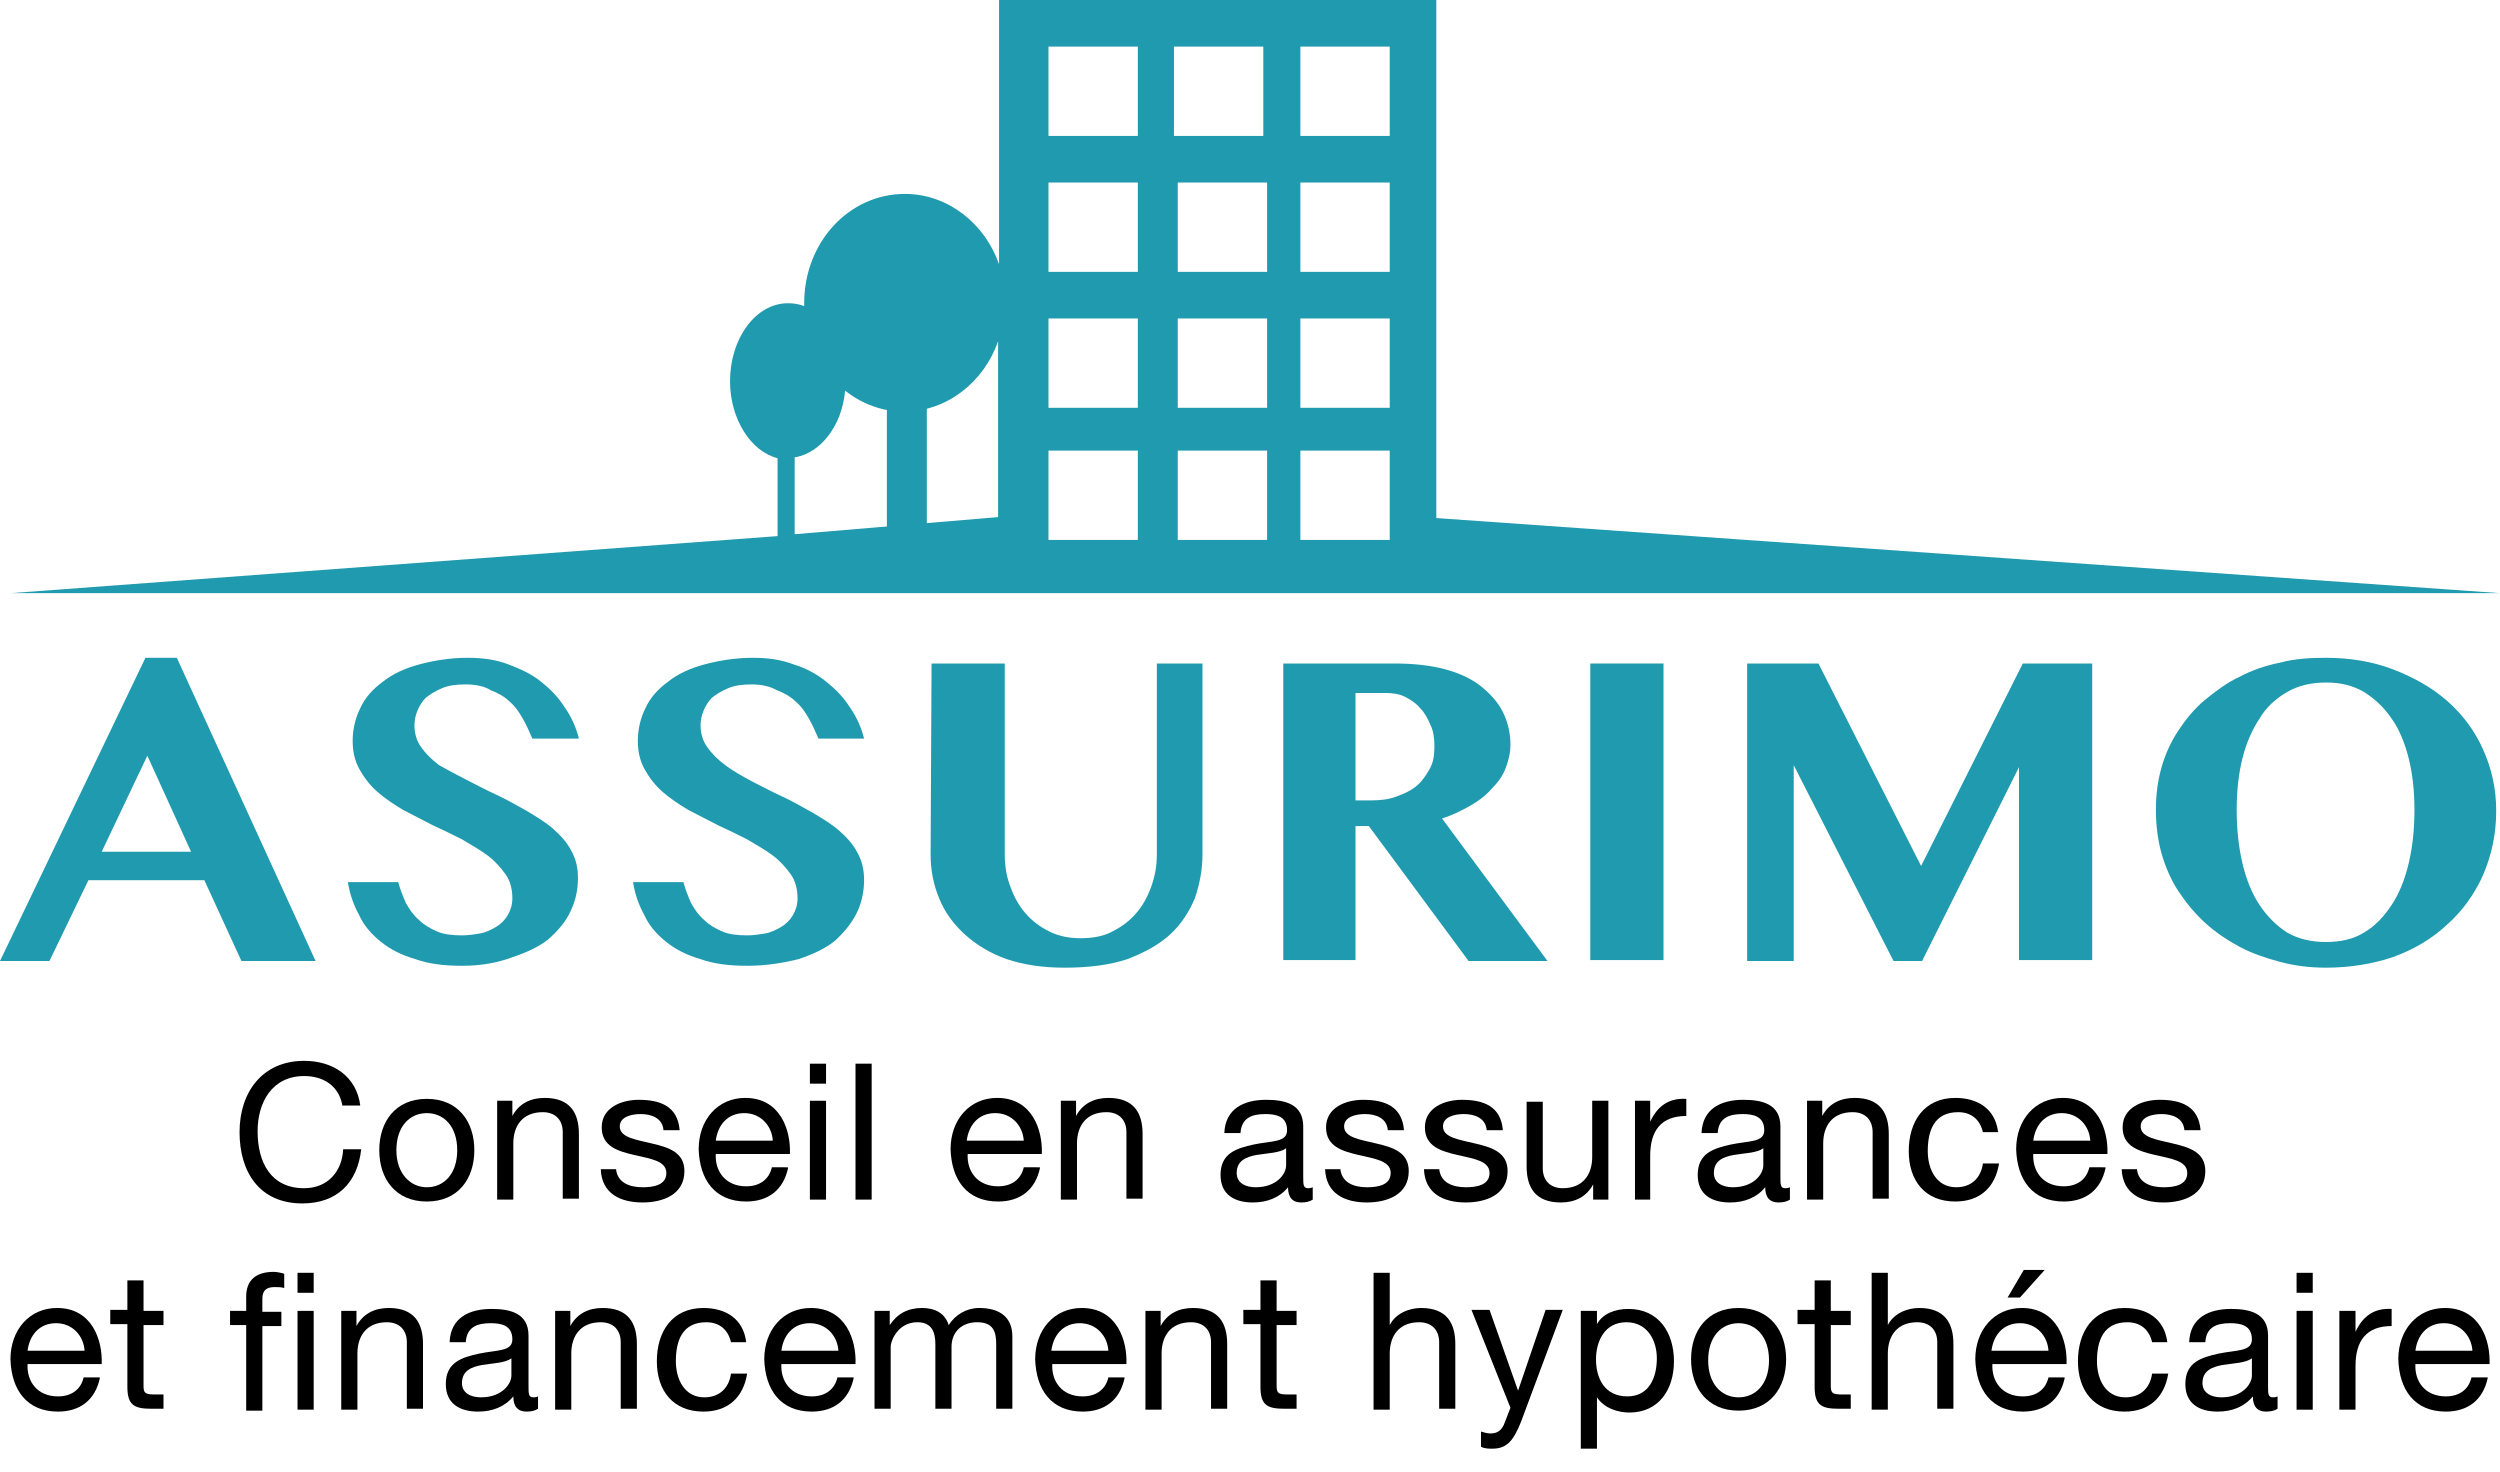 <?xml version="1.0" encoding="UTF-8"?> <svg xmlns="http://www.w3.org/2000/svg" xmlns:xlink="http://www.w3.org/1999/xlink" id="Calque_1" x="0px" y="0px" viewBox="0 0 263 154.9" style="enable-background:new 0 0 263 154.9;" xml:space="preserve"> <style type="text/css"> .st0{fill:#1F9AAE;} </style> <g> <path class="st0" d="M1.1,62.4H263l-111.9-7.9V0h-46v27.8c-1.5-4.3-5.4-7.4-9.9-7.4c-5.9,0-10.6,5.1-10.6,11.5c0,0.1,0,0.2,0,0.3 c-0.5-0.2-1.1-0.3-1.7-0.3c-3.4,0-6.1,3.7-6.1,8.2c0,4,2.2,7.4,5,8.1v8.2L1.1,62.4z M133.3,56.8h-9.4v-9.4h9.4V56.8z M133.3,42.9 h-9.4v-9.4h9.4V42.9z M136.8,4.9h9.4v9.4h-9.4V4.9z M136.8,19.2h9.4v9.4h-9.4V19.2z M136.8,33.5h9.4v9.4h-9.4V33.5z M136.8,47.4 h9.4v9.4h-9.4V47.4z M133.3,28.6h-9.4v-9.4h9.4V28.6z M123.5,4.9h9.4v9.4h-9.4C123.5,14.3,123.5,4.9,123.5,4.9z M110.3,4.9h9.4v9.4 h-9.4V4.9z M110.3,19.2h9.4v9.4h-9.4V19.2z M110.3,33.5h9.4v9.4h-9.4V33.5z M110.3,47.4h9.4v9.4h-9.4V47.4z M83.7,48.1 c2.7-0.5,4.9-3.4,5.2-7c1.8,1.4,3.9,2.2,6.2,2.2c4.5,0,8.4-3.1,9.9-7.4v18.5l-21.4,1.8v-8.1H83.7z"></path> <rect x="93.3" y="37.8" class="st0" width="4.2" height="18.6"></rect> <g> <path class="st0" d="M18.6,69.2l14.6,31.9h-7.8l-3.9-8.5H9.3l-4.1,8.5H0l15.3-31.9H18.6z M10.7,89.6h9.4l-4.6-10.1L10.7,89.6z"></path> <path class="st0" d="M48.6,101.6c-1.9,0-3.5-0.2-4.9-0.7c-1.4-0.4-2.6-1-3.6-1.8s-1.8-1.7-2.3-2.8c-0.6-1.1-1-2.2-1.2-3.5h5.3 c0.2,0.8,0.5,1.5,0.8,2.2c0.4,0.7,0.8,1.3,1.4,1.8c0.5,0.5,1.2,0.9,1.9,1.2c0.7,0.3,1.6,0.4,2.6,0.4c0.7,0,1.3-0.1,1.9-0.2 c0.6-0.1,1.2-0.4,1.7-0.7c0.5-0.3,0.9-0.7,1.2-1.2s0.5-1.1,0.5-1.8c0-0.9-0.2-1.8-0.7-2.5s-1.1-1.4-1.9-2 c-0.8-0.6-1.7-1.1-2.7-1.7c-1-0.5-2-1-3.1-1.5c-1-0.5-2.1-1.1-3.1-1.6c-1-0.6-1.9-1.2-2.7-1.9c-0.8-0.7-1.4-1.5-1.9-2.4 s-0.7-1.9-0.7-3c0-1.2,0.3-2.4,0.8-3.4c0.5-1.1,1.3-2,2.4-2.8c1-0.8,2.3-1.4,3.8-1.8s3.2-0.7,5.1-0.7c1.6,0,3,0.2,4.3,0.7 s2.4,1,3.4,1.8s1.8,1.6,2.5,2.7c0.7,1,1.2,2.1,1.5,3.3H56c-0.3-0.7-0.6-1.4-1-2.1s-0.8-1.3-1.4-1.8c-0.5-0.5-1.2-0.9-2-1.2 C51,72.2,50,72,49,72s-1.8,0.1-2.5,0.4s-1.2,0.6-1.7,1c-0.4,0.4-0.7,0.9-0.9,1.4s-0.3,1-0.3,1.5c0,0.8,0.2,1.6,0.7,2.3 c0.5,0.7,1.1,1.3,1.9,1.9c0.9,0.5,1.8,1,2.8,1.5s2.1,1.1,3.2,1.6c1.1,0.5,2.1,1.1,3.2,1.7c1,0.6,2,1.2,2.8,1.9 c0.8,0.7,1.5,1.5,1.9,2.3c0.5,0.9,0.7,1.8,0.7,2.9c0,1.3-0.3,2.5-0.8,3.5c-0.5,1.1-1.3,2-2.3,2.9c-1,0.8-2.3,1.4-3.8,1.9 C52.3,101.3,50.6,101.6,48.6,101.6z"></path> <path class="st0" d="M78.6,101.6c-1.9,0-3.5-0.2-4.9-0.7c-1.4-0.4-2.6-1-3.6-1.8s-1.8-1.7-2.3-2.8c-0.6-1.1-1-2.2-1.2-3.5h5.3 c0.2,0.8,0.5,1.5,0.8,2.2c0.4,0.7,0.8,1.3,1.4,1.8c0.5,0.5,1.2,0.9,1.9,1.2c0.7,0.3,1.6,0.4,2.6,0.4c0.7,0,1.3-0.1,1.9-0.2 s1.2-0.4,1.7-0.7c0.5-0.3,0.9-0.7,1.2-1.2c0.3-0.5,0.5-1.1,0.5-1.8c0-0.9-0.2-1.8-0.7-2.5s-1.1-1.4-1.9-2s-1.7-1.1-2.7-1.7 c-1-0.5-2-1-3.1-1.5c-1-0.5-2.1-1.1-3.1-1.6c-1-0.6-1.9-1.2-2.7-1.9c-0.8-0.7-1.4-1.5-1.9-2.4s-0.7-1.9-0.7-3 c0-1.2,0.3-2.4,0.8-3.4c0.5-1.1,1.3-2,2.4-2.8c1-0.8,2.3-1.4,3.8-1.8s3.2-0.7,5.1-0.7c1.6,0,3,0.2,4.3,0.7c1.3,0.4,2.4,1,3.4,1.8 s1.8,1.6,2.5,2.7c0.7,1,1.2,2.1,1.5,3.3h-4.8c-0.3-0.7-0.6-1.4-1-2.1s-0.8-1.3-1.4-1.8c-0.5-0.5-1.2-0.9-2-1.2 C81,72.2,80.1,72,79.1,72s-1.8,0.1-2.5,0.4s-1.2,0.6-1.7,1c-0.4,0.4-0.7,0.9-0.9,1.4c-0.2,0.5-0.3,1-0.3,1.5 c0,0.8,0.2,1.6,0.7,2.3c0.5,0.7,1.1,1.3,1.9,1.9s1.7,1.1,2.8,1.7c1,0.5,2.1,1.1,3.2,1.6s2.1,1.1,3.2,1.7c1,0.6,2,1.2,2.8,1.9 c0.8,0.7,1.5,1.5,1.9,2.3c0.5,0.9,0.7,1.8,0.7,2.9c0,1.3-0.3,2.5-0.8,3.5s-1.3,2-2.3,2.9c-1,0.8-2.3,1.4-3.8,1.9 C82.4,101.3,80.6,101.6,78.6,101.6z"></path> <path class="st0" d="M98,69.8h7.7v20.1c0,1.2,0.2,2.4,0.6,3.4c0.4,1.1,0.9,2,1.6,2.8s1.5,1.4,2.5,1.9s2.1,0.7,3.3,0.7 c1.2,0,2.4-0.2,3.3-0.7c1-0.5,1.8-1.1,2.5-1.9s1.2-1.7,1.6-2.8c0.4-1.1,0.6-2.2,0.6-3.4V69.8h4.8v20.1c0,1.6-0.3,3.1-0.8,4.6 c-0.6,1.4-1.4,2.7-2.6,3.8c-1.2,1.1-2.7,1.9-4.5,2.6c-1.8,0.6-4,0.9-6.6,0.9c-2.3,0-4.3-0.3-6.1-0.9c-1.7-0.6-3.2-1.5-4.4-2.6 c-1.2-1.1-2.1-2.3-2.7-3.8c-0.6-1.4-0.9-3-0.9-4.6L98,69.8L98,69.8z"></path> <path class="st0" d="M135,69.8h11.7c2,0,3.8,0.2,5.3,0.6s2.8,1,3.8,1.8s1.8,1.7,2.3,2.7s0.8,2.2,0.8,3.4c0,0.9-0.2,1.7-0.5,2.5 s-0.8,1.5-1.5,2.2c-0.6,0.7-1.4,1.3-2.3,1.8c-0.9,0.5-1.9,1-2.9,1.3l11.1,15h-8.3L144,86.9h-1.4V101H135V69.8z M142.6,84.2h1.7 c0.9,0,1.8-0.1,2.6-0.4s1.5-0.6,2.1-1.1s1-1.1,1.4-1.8s0.5-1.5,0.5-2.4c0-0.8-0.1-1.6-0.4-2.2c-0.3-0.7-0.6-1.3-1.1-1.8 c-0.4-0.5-1-0.9-1.6-1.2c-0.6-0.3-1.3-0.4-2.1-0.4h-3.1L142.6,84.2L142.6,84.2z"></path> <path class="st0" d="M167.3,69.8h7.7V101h-7.7V69.8z"></path> <path class="st0" d="M183.8,69.8h7.5l10.8,21.3l10.7-21.3h7.3V101h-7.7V80.7l-10.2,20.4h-3l-10.5-20.6v20.6h-4.9L183.8,69.8 L183.8,69.8z"></path> <path class="st0" d="M244.7,101.8c-1.7,0-3.3-0.2-4.8-0.6s-3-0.9-4.3-1.6s-2.5-1.5-3.6-2.5s-2-2.1-2.8-3.3c-0.8-1.2-1.4-2.6-1.8-4 c-0.4-1.4-0.6-3-0.6-4.6s0.2-3.1,0.6-4.5c0.4-1.4,1-2.7,1.8-3.9c0.8-1.2,1.7-2.3,2.8-3.2c1.1-0.9,2.3-1.8,3.6-2.4 c1.3-0.7,2.8-1.2,4.3-1.5c1.5-0.4,3.1-0.5,4.8-0.5c2.5,0,4.9,0.4,7,1.2s4.1,1.9,5.7,3.3c1.6,1.4,2.9,3.1,3.8,5.1s1.4,4.1,1.4,6.5 c0,2.5-0.5,4.7-1.4,6.8c-0.9,2-2.2,3.8-3.8,5.2c-1.6,1.5-3.5,2.6-5.7,3.4C249.6,101.4,247.2,101.8,244.7,101.8z M244.7,99.1 c1.5,0,2.9-0.3,4-1c1.2-0.7,2.1-1.7,2.9-2.9s1.4-2.7,1.8-4.4c0.4-1.7,0.6-3.5,0.6-5.6c0-2-0.2-3.8-0.6-5.4c-0.4-1.6-1-3.1-1.8-4.2 c-0.8-1.2-1.8-2.1-2.9-2.8c-1.2-0.7-2.5-1-4-1s-2.9,0.3-4.1,1c-1.2,0.7-2.2,1.6-2.9,2.8c-0.8,1.2-1.4,2.6-1.8,4.2 c-0.4,1.6-0.6,3.4-0.6,5.4s0.2,3.9,0.6,5.6c0.4,1.7,1,3.2,1.8,4.4c0.8,1.2,1.8,2.2,2.9,2.9C241.8,98.8,243.2,99.1,244.7,99.1z"></path> </g> </g> <g> <path d="M36,116.2c-0.4-2-2-3-4-3c-3.4,0-4.9,2.8-4.9,5.8c0,3.3,1.4,6,4.9,6c2.5,0,4-1.8,4.1-4.1h1.9c-0.4,3.6-2.6,5.7-6.2,5.7 c-4.5,0-6.6-3.3-6.6-7.5c0-4.2,2.4-7.5,6.8-7.5c3,0,5.5,1.6,5.9,4.7H36z"></path> <path d="M44.9,115.6c3.3,0,5,2.4,5,5.4c0,3-1.7,5.4-5,5.4s-5-2.4-5-5.4C39.9,118,41.6,115.6,44.9,115.6z M44.9,124.9 c1.8,0,3.2-1.4,3.2-3.9c0-2.5-1.4-3.9-3.2-3.9c-1.8,0-3.2,1.4-3.2,3.9C41.7,123.5,43.2,124.9,44.9,124.9z"></path> <path d="M52.3,115.8h1.6v1.6h0c0.7-1.3,1.9-1.9,3.4-1.9c2.7,0,3.6,1.6,3.6,3.8v6.8h-1.7v-7c0-1.3-0.8-2.1-2.1-2.1 c-2.1,0-3.1,1.4-3.1,3.3v5.9h-1.7V115.8z"></path> <path d="M64.8,122.9c0.1,1.5,1.4,2,2.8,2c1.1,0,2.5-0.2,2.5-1.5c0-1.3-1.7-1.5-3.4-1.9c-1.7-0.4-3.4-0.9-3.4-2.9 c0-2.1,2.1-2.9,3.9-2.9c2.3,0,4.1,0.7,4.3,3.2h-1.7c-0.1-1.3-1.3-1.7-2.4-1.7c-1,0-2.2,0.3-2.2,1.3c0,1.2,1.8,1.4,3.4,1.8 c1.7,0.4,3.4,0.9,3.4,2.9c0,2.5-2.3,3.3-4.4,3.3c-2.3,0-4.3-0.9-4.4-3.5H64.8z"></path> <path d="M82.9,122.9c-0.5,2.3-2.1,3.5-4.4,3.5c-3.3,0-4.9-2.3-5-5.5c0-3.1,2-5.4,4.9-5.4c3.7,0,4.8,3.4,4.7,5.9h-7.8 c-0.1,1.8,1,3.4,3.2,3.4c1.4,0,2.4-0.7,2.7-2H82.9z M81.3,120c-0.1-1.6-1.3-2.9-3-2.9c-1.8,0-2.8,1.3-3,2.9H81.3z"></path> <path d="M86.9,114h-1.7v-2.1h1.7V114z M85.2,115.8h1.7v10.4h-1.7V115.8z"></path> <path d="M90,111.9h1.7v14.3H90V111.9z"></path> <path d="M109.4,122.9c-0.5,2.3-2.1,3.5-4.4,3.5c-3.3,0-4.9-2.3-5-5.5c0-3.1,2-5.4,4.9-5.4c3.7,0,4.8,3.4,4.7,5.9h-7.8 c-0.1,1.8,1,3.4,3.2,3.4c1.4,0,2.4-0.7,2.7-2H109.4z M107.7,120c-0.1-1.6-1.3-2.9-3-2.9c-1.8,0-2.8,1.3-3,2.9H107.7z"></path> <path d="M111.6,115.8h1.6v1.6h0c0.7-1.3,1.9-1.9,3.4-1.9c2.7,0,3.6,1.6,3.6,3.8v6.8h-1.7v-7c0-1.3-0.8-2.1-2.1-2.1 c-2.1,0-3.1,1.4-3.1,3.3v5.9h-1.7V115.8z"></path> <path d="M138.1,126.2c-0.3,0.2-0.7,0.3-1.2,0.3c-0.9,0-1.4-0.5-1.4-1.6c-0.9,1.1-2.2,1.6-3.7,1.6c-1.9,0-3.4-0.8-3.4-2.9 c0-2.3,1.7-2.8,3.5-3.2c1.9-0.4,3.5-0.2,3.5-1.5c0-1.5-1.2-1.7-2.3-1.7c-1.4,0-2.5,0.4-2.6,2h-1.7c0.1-2.6,2.1-3.5,4.4-3.5 c1.9,0,3.9,0.4,3.9,2.8v5.3c0,0.8,0,1.2,0.5,1.2c0.1,0,0.3,0,0.5-0.1V126.2z M135.3,120.8c-0.7,0.5-1.9,0.5-3.1,0.7 c-1.1,0.2-2.1,0.6-2.1,1.9c0,1.1,1,1.5,2,1.5c2.2,0,3.2-1.4,3.2-2.3V120.8z"></path> <path d="M141,122.9c0.1,1.5,1.4,2,2.8,2c1.1,0,2.5-0.2,2.5-1.5c0-1.3-1.7-1.5-3.4-1.9c-1.7-0.4-3.4-0.9-3.4-2.9 c0-2.1,2.1-2.9,3.9-2.9c2.3,0,4.1,0.7,4.3,3.2H146c-0.1-1.3-1.3-1.7-2.4-1.7c-1,0-2.2,0.3-2.2,1.3c0,1.2,1.8,1.4,3.4,1.8 c1.7,0.4,3.4,0.9,3.4,2.9c0,2.5-2.3,3.3-4.4,3.3c-2.3,0-4.3-0.9-4.4-3.5H141z"></path> <path d="M151.4,122.9c0.1,1.5,1.4,2,2.8,2c1.1,0,2.5-0.2,2.5-1.5c0-1.3-1.7-1.5-3.4-1.9c-1.7-0.4-3.4-0.9-3.4-2.9 c0-2.1,2.1-2.9,3.9-2.9c2.3,0,4.1,0.7,4.3,3.2h-1.7c-0.1-1.3-1.3-1.7-2.4-1.7c-1,0-2.2,0.3-2.2,1.3c0,1.2,1.8,1.4,3.4,1.8 c1.7,0.4,3.4,0.9,3.4,2.9c0,2.5-2.3,3.3-4.4,3.3c-2.3,0-4.3-0.9-4.4-3.5H151.4z"></path> <path d="M169.2,126.2h-1.6v-1.6h0c-0.7,1.3-1.9,1.9-3.4,1.9c-2.7,0-3.6-1.6-3.6-3.8v-6.8h1.7v7c0,1.3,0.8,2.1,2.1,2.1 c2.1,0,3.1-1.4,3.1-3.3v-5.9h1.7V126.2z"></path> <path d="M172,115.8h1.6v2.2h0c0.8-1.7,2-2.5,3.8-2.4v1.8c-2.7,0-3.8,1.6-3.8,4.2v4.6H172V115.8z"></path> <path d="M188.3,126.2c-0.3,0.2-0.7,0.3-1.2,0.3c-0.9,0-1.4-0.5-1.4-1.6c-0.9,1.1-2.2,1.6-3.7,1.6c-1.9,0-3.4-0.8-3.4-2.9 c0-2.3,1.7-2.8,3.5-3.2c1.9-0.4,3.5-0.2,3.5-1.5c0-1.5-1.2-1.7-2.3-1.7c-1.4,0-2.5,0.4-2.6,2h-1.7c0.1-2.6,2.1-3.5,4.4-3.5 c1.9,0,3.9,0.4,3.9,2.8v5.3c0,0.8,0,1.2,0.5,1.2c0.1,0,0.3,0,0.5-0.1V126.2z M185.5,120.8c-0.7,0.5-1.9,0.5-3.1,0.7 c-1.1,0.2-2.1,0.6-2.1,1.9c0,1.1,1,1.5,2,1.5c2.2,0,3.2-1.4,3.2-2.3V120.8z"></path> <path d="M190.1,115.8h1.6v1.6h0c0.7-1.3,1.9-1.9,3.4-1.9c2.7,0,3.6,1.6,3.6,3.8v6.8H197v-7c0-1.3-0.8-2.1-2.1-2.1 c-2.1,0-3.1,1.4-3.1,3.3v5.9h-1.7V115.8z"></path> <path d="M208.6,119.1c-0.3-1.3-1.2-2.1-2.6-2.1c-2.5,0-3.2,1.9-3.2,4.1c0,1.9,0.9,3.8,3,3.8c1.6,0,2.6-1,2.8-2.5h1.7 c-0.4,2.5-2,4-4.6,4c-3.2,0-4.9-2.2-4.9-5.3c0-3.1,1.6-5.6,4.9-5.6c2.3,0,4.2,1.1,4.5,3.6H208.6z"></path> <path d="M221.5,122.9c-0.5,2.3-2.1,3.5-4.4,3.5c-3.3,0-4.9-2.3-5-5.5c0-3.1,2-5.4,4.9-5.4c3.7,0,4.8,3.4,4.7,5.9h-7.8 c-0.1,1.8,1,3.4,3.2,3.4c1.4,0,2.4-0.7,2.7-2H221.5z M219.9,120c-0.1-1.6-1.3-2.9-3-2.9c-1.8,0-2.8,1.3-3,2.9H219.9z"></path> <path d="M224.8,122.9c0.1,1.5,1.4,2,2.8,2c1.1,0,2.5-0.2,2.5-1.5c0-1.3-1.7-1.5-3.4-1.9c-1.7-0.4-3.4-0.9-3.4-2.9 c0-2.1,2.1-2.9,3.9-2.9c2.3,0,4.1,0.7,4.3,3.2h-1.7c-0.1-1.3-1.3-1.7-2.4-1.7c-1,0-2.2,0.3-2.2,1.3c0,1.2,1.8,1.4,3.4,1.8 c1.7,0.4,3.4,0.9,3.4,2.9c0,2.5-2.3,3.3-4.4,3.3c-2.3,0-4.3-0.9-4.4-3.5H224.8z"></path> <path d="M10.5,145c-0.5,2.3-2.1,3.5-4.4,3.5c-3.3,0-4.9-2.3-5-5.5c0-3.1,2-5.4,4.9-5.4c3.7,0,4.8,3.4,4.7,5.9H2.9 c-0.1,1.8,1,3.4,3.2,3.4c1.4,0,2.4-0.7,2.7-2H10.5z M8.9,142.1c-0.1-1.6-1.3-2.9-3-2.9c-1.8,0-2.8,1.3-3,2.9H8.9z"></path> <path d="M15.1,137.9h2.1v1.5h-2.1v6.4c0,0.8,0.2,0.9,1.3,0.9h0.8v1.5h-1.3c-1.8,0-2.5-0.4-2.5-2.3v-6.6h-1.8v-1.5h1.8v-3.1h1.7 V137.9z"></path> <path d="M25.9,139.4h-1.7v-1.5h1.7v-1.5c0-1.7,1-2.6,2.9-2.6c0.3,0,0.8,0.1,1.1,0.2v1.5c-0.3-0.1-0.7-0.1-1-0.1 c-0.8,0-1.3,0.3-1.3,1.2v1.4h2v1.5h-2v8.9h-1.7V139.4z M31.3,136v-2.1H33v2.1H31.3z M31.3,148.3v-10.4H33v10.4H31.3z"></path> <path d="M35.9,137.9h1.6v1.6h0c0.7-1.3,1.9-1.9,3.4-1.9c2.7,0,3.6,1.6,3.6,3.8v6.8h-1.7v-7c0-1.3-0.8-2.1-2.1-2.1 c-2.1,0-3.1,1.4-3.1,3.3v5.9h-1.7V137.9z"></path> <path d="M56.6,148.2c-0.3,0.2-0.7,0.3-1.2,0.3c-0.9,0-1.4-0.5-1.4-1.6c-0.9,1.1-2.2,1.6-3.7,1.6c-1.9,0-3.4-0.8-3.4-2.9 c0-2.3,1.7-2.8,3.5-3.2c1.9-0.4,3.5-0.2,3.5-1.5c0-1.5-1.2-1.7-2.3-1.7c-1.4,0-2.5,0.4-2.6,2h-1.7c0.1-2.6,2.1-3.5,4.4-3.5 c1.9,0,3.9,0.4,3.9,2.8v5.3c0,0.8,0,1.2,0.5,1.2c0.1,0,0.3,0,0.5-0.1V148.2z M53.8,142.9c-0.7,0.5-1.9,0.5-3.1,0.7 c-1.1,0.2-2.1,0.6-2.1,1.9c0,1.1,1,1.5,2,1.5c2.2,0,3.2-1.4,3.2-2.3V142.9z"></path> <path d="M58.4,137.9H60v1.6h0c0.7-1.3,1.9-1.9,3.4-1.9c2.7,0,3.6,1.6,3.6,3.8v6.8h-1.7v-7c0-1.3-0.8-2.1-2.1-2.1 c-2.1,0-3.1,1.4-3.1,3.3v5.9h-1.7V137.9z"></path> <path d="M76.9,141.2c-0.3-1.3-1.2-2.1-2.6-2.1c-2.5,0-3.2,1.9-3.2,4.1c0,1.9,0.9,3.8,3,3.8c1.6,0,2.6-1,2.8-2.5h1.7 c-0.4,2.5-2,4-4.6,4c-3.2,0-4.9-2.2-4.9-5.3c0-3.1,1.6-5.6,4.9-5.6c2.3,0,4.2,1.1,4.5,3.6H76.9z"></path> <path d="M89.8,145c-0.5,2.3-2.1,3.5-4.4,3.5c-3.3,0-4.9-2.3-5-5.5c0-3.1,2-5.4,4.9-5.4c3.7,0,4.8,3.4,4.7,5.9h-7.8 c-0.1,1.8,1,3.4,3.2,3.4c1.4,0,2.4-0.7,2.7-2H89.8z M88.2,142.1c-0.1-1.6-1.3-2.9-3-2.9c-1.8,0-2.8,1.3-3,2.9H88.2z"></path> <path d="M92,137.9h1.6v1.5h0c0.8-1.2,1.9-1.8,3.4-1.8c1.3,0,2.4,0.5,2.8,1.8c0.7-1.1,1.9-1.8,3.2-1.8c2.1,0,3.5,0.9,3.5,3v7.6h-1.7 v-6.8c0-1.3-0.3-2.3-2-2.3c-1.6,0-2.7,1-2.7,2.6v6.5h-1.7v-6.8c0-1.3-0.4-2.3-1.9-2.3c-2,0-2.8,1.9-2.8,2.6v6.5H92V137.9z"></path> <path d="M118.3,145c-0.5,2.3-2.1,3.5-4.4,3.5c-3.3,0-4.9-2.3-5-5.5c0-3.1,2-5.4,4.9-5.4c3.7,0,4.8,3.4,4.7,5.9h-7.8 c-0.1,1.8,1,3.4,3.2,3.4c1.4,0,2.4-0.7,2.7-2H118.3z M116.6,142.1c-0.1-1.6-1.3-2.9-3-2.9c-1.8,0-2.8,1.3-3,2.9H116.6z"></path> <path d="M120.5,137.9h1.6v1.6h0c0.7-1.3,1.9-1.9,3.4-1.9c2.7,0,3.6,1.6,3.6,3.8v6.8h-1.7v-7c0-1.3-0.8-2.1-2.1-2.1 c-2.1,0-3.1,1.4-3.1,3.3v5.9h-1.7V137.9z"></path> <path d="M134.3,137.9h2.1v1.5h-2.1v6.4c0,0.8,0.2,0.9,1.3,0.9h0.8v1.5h-1.3c-1.8,0-2.5-0.4-2.5-2.3v-6.6h-1.8v-1.5h1.8v-3.1h1.7 V137.9z"></path> <path d="M144.5,133.9h1.7v5.5h0c0.6-1.2,2-1.8,3.3-1.8c2.7,0,3.6,1.6,3.6,3.8v6.8h-1.7v-7c0-1.3-0.8-2.1-2.1-2.1 c-2.1,0-3.1,1.4-3.1,3.3v5.9h-1.7V133.9z"></path> <path d="M160,149.6c-0.8,2-1.5,2.8-3,2.8c-0.4,0-0.8,0-1.2-0.2v-1.6c0.3,0.1,0.7,0.2,1,0.2c0.7,0,1.1-0.3,1.4-0.9l0.7-1.8 l-4.1-10.3h1.9l3,8.5h0l2.9-8.5h1.8L160,149.6z"></path> <path d="M166.3,137.9h1.7v1.4h0c0.6-1.1,1.9-1.6,3.3-1.6c3.2,0,4.8,2.5,4.8,5.5s-1.6,5.4-4.7,5.4c-1.1,0-2.6-0.4-3.4-1.6h0v5.4 h-1.7V137.9z M171.1,139.1c-2.3,0-3.2,2-3.2,3.9c0,2,0.9,3.9,3.3,3.9c2.3,0,3.1-2,3.1-4C174.3,141,173.3,139.1,171.1,139.1z"></path> <path d="M182.9,137.6c3.3,0,5,2.4,5,5.4c0,3-1.7,5.4-5,5.4s-5-2.4-5-5.4C177.9,140,179.6,137.6,182.9,137.6z M182.9,147 c1.8,0,3.2-1.4,3.2-3.9c0-2.5-1.4-3.9-3.2-3.9c-1.8,0-3.2,1.4-3.2,3.9C179.7,145.6,181.1,147,182.9,147z"></path> <path d="M192.6,137.9h2.1v1.5h-2.1v6.4c0,0.8,0.2,0.9,1.3,0.9h0.8v1.5h-1.3c-1.8,0-2.5-0.4-2.5-2.3v-6.6h-1.8v-1.5h1.8v-3.1h1.7 V137.9z"></path> <path d="M196.9,133.9h1.7v5.5h0c0.6-1.2,2-1.8,3.3-1.8c2.7,0,3.6,1.6,3.6,3.8v6.8h-1.7v-7c0-1.3-0.8-2.1-2.1-2.1 c-2.1,0-3.1,1.4-3.1,3.3v5.9h-1.7V133.9z"></path> <path d="M217.2,145c-0.5,2.3-2.1,3.5-4.4,3.5c-3.3,0-4.9-2.3-5-5.5c0-3.1,2-5.4,4.9-5.4c3.7,0,4.8,3.4,4.7,5.9h-7.8 c-0.1,1.8,1,3.4,3.2,3.4c1.4,0,2.4-0.7,2.7-2H217.2z M215.5,142.1c-0.1-1.6-1.3-2.9-3-2.9c-1.8,0-2.8,1.3-3,2.9H215.5z M212.9,133.6h2.2l-2.6,2.9h-1.3L212.9,133.6z"></path> <path d="M226.4,141.2c-0.3-1.3-1.2-2.1-2.6-2.1c-2.5,0-3.2,1.9-3.2,4.1c0,1.9,0.9,3.8,3,3.8c1.6,0,2.6-1,2.8-2.5h1.7 c-0.4,2.5-2,4-4.6,4c-3.2,0-4.9-2.2-4.9-5.3c0-3.1,1.6-5.6,4.9-5.6c2.3,0,4.2,1.1,4.5,3.6H226.4z"></path> <path d="M239.6,148.2c-0.3,0.2-0.7,0.3-1.2,0.3c-0.9,0-1.4-0.5-1.4-1.6c-0.9,1.1-2.2,1.6-3.7,1.6c-1.9,0-3.4-0.8-3.4-2.9 c0-2.3,1.7-2.8,3.5-3.2c1.9-0.4,3.5-0.2,3.5-1.5c0-1.5-1.2-1.7-2.3-1.7c-1.4,0-2.5,0.4-2.6,2h-1.7c0.1-2.6,2.1-3.5,4.4-3.5 c1.9,0,3.9,0.4,3.9,2.8v5.3c0,0.8,0,1.2,0.5,1.2c0.1,0,0.3,0,0.5-0.1V148.2z M236.9,142.9c-0.7,0.5-1.9,0.5-3.1,0.7 c-1.1,0.2-2.1,0.6-2.1,1.9c0,1.1,1,1.5,2,1.5c2.2,0,3.2-1.4,3.2-2.3V142.9z"></path> <path d="M243.3,136h-1.7v-2.1h1.7V136z M241.6,137.9h1.7v10.4h-1.7V137.9z"></path> <path d="M246.2,137.9h1.6v2.2h0c0.8-1.7,2-2.5,3.8-2.4v1.8c-2.7,0-3.8,1.6-3.8,4.2v4.6h-1.7V137.9z"></path> <path d="M261.7,145c-0.5,2.3-2.1,3.5-4.4,3.5c-3.3,0-4.9-2.3-5-5.5c0-3.1,2-5.4,4.9-5.4c3.7,0,4.8,3.4,4.7,5.9h-7.8 c-0.1,1.8,1,3.4,3.2,3.4c1.4,0,2.4-0.7,2.7-2H261.7z M260.1,142.1c-0.1-1.6-1.3-2.9-3-2.9c-1.8,0-2.8,1.3-3,2.9H260.1z"></path> </g> </svg> 